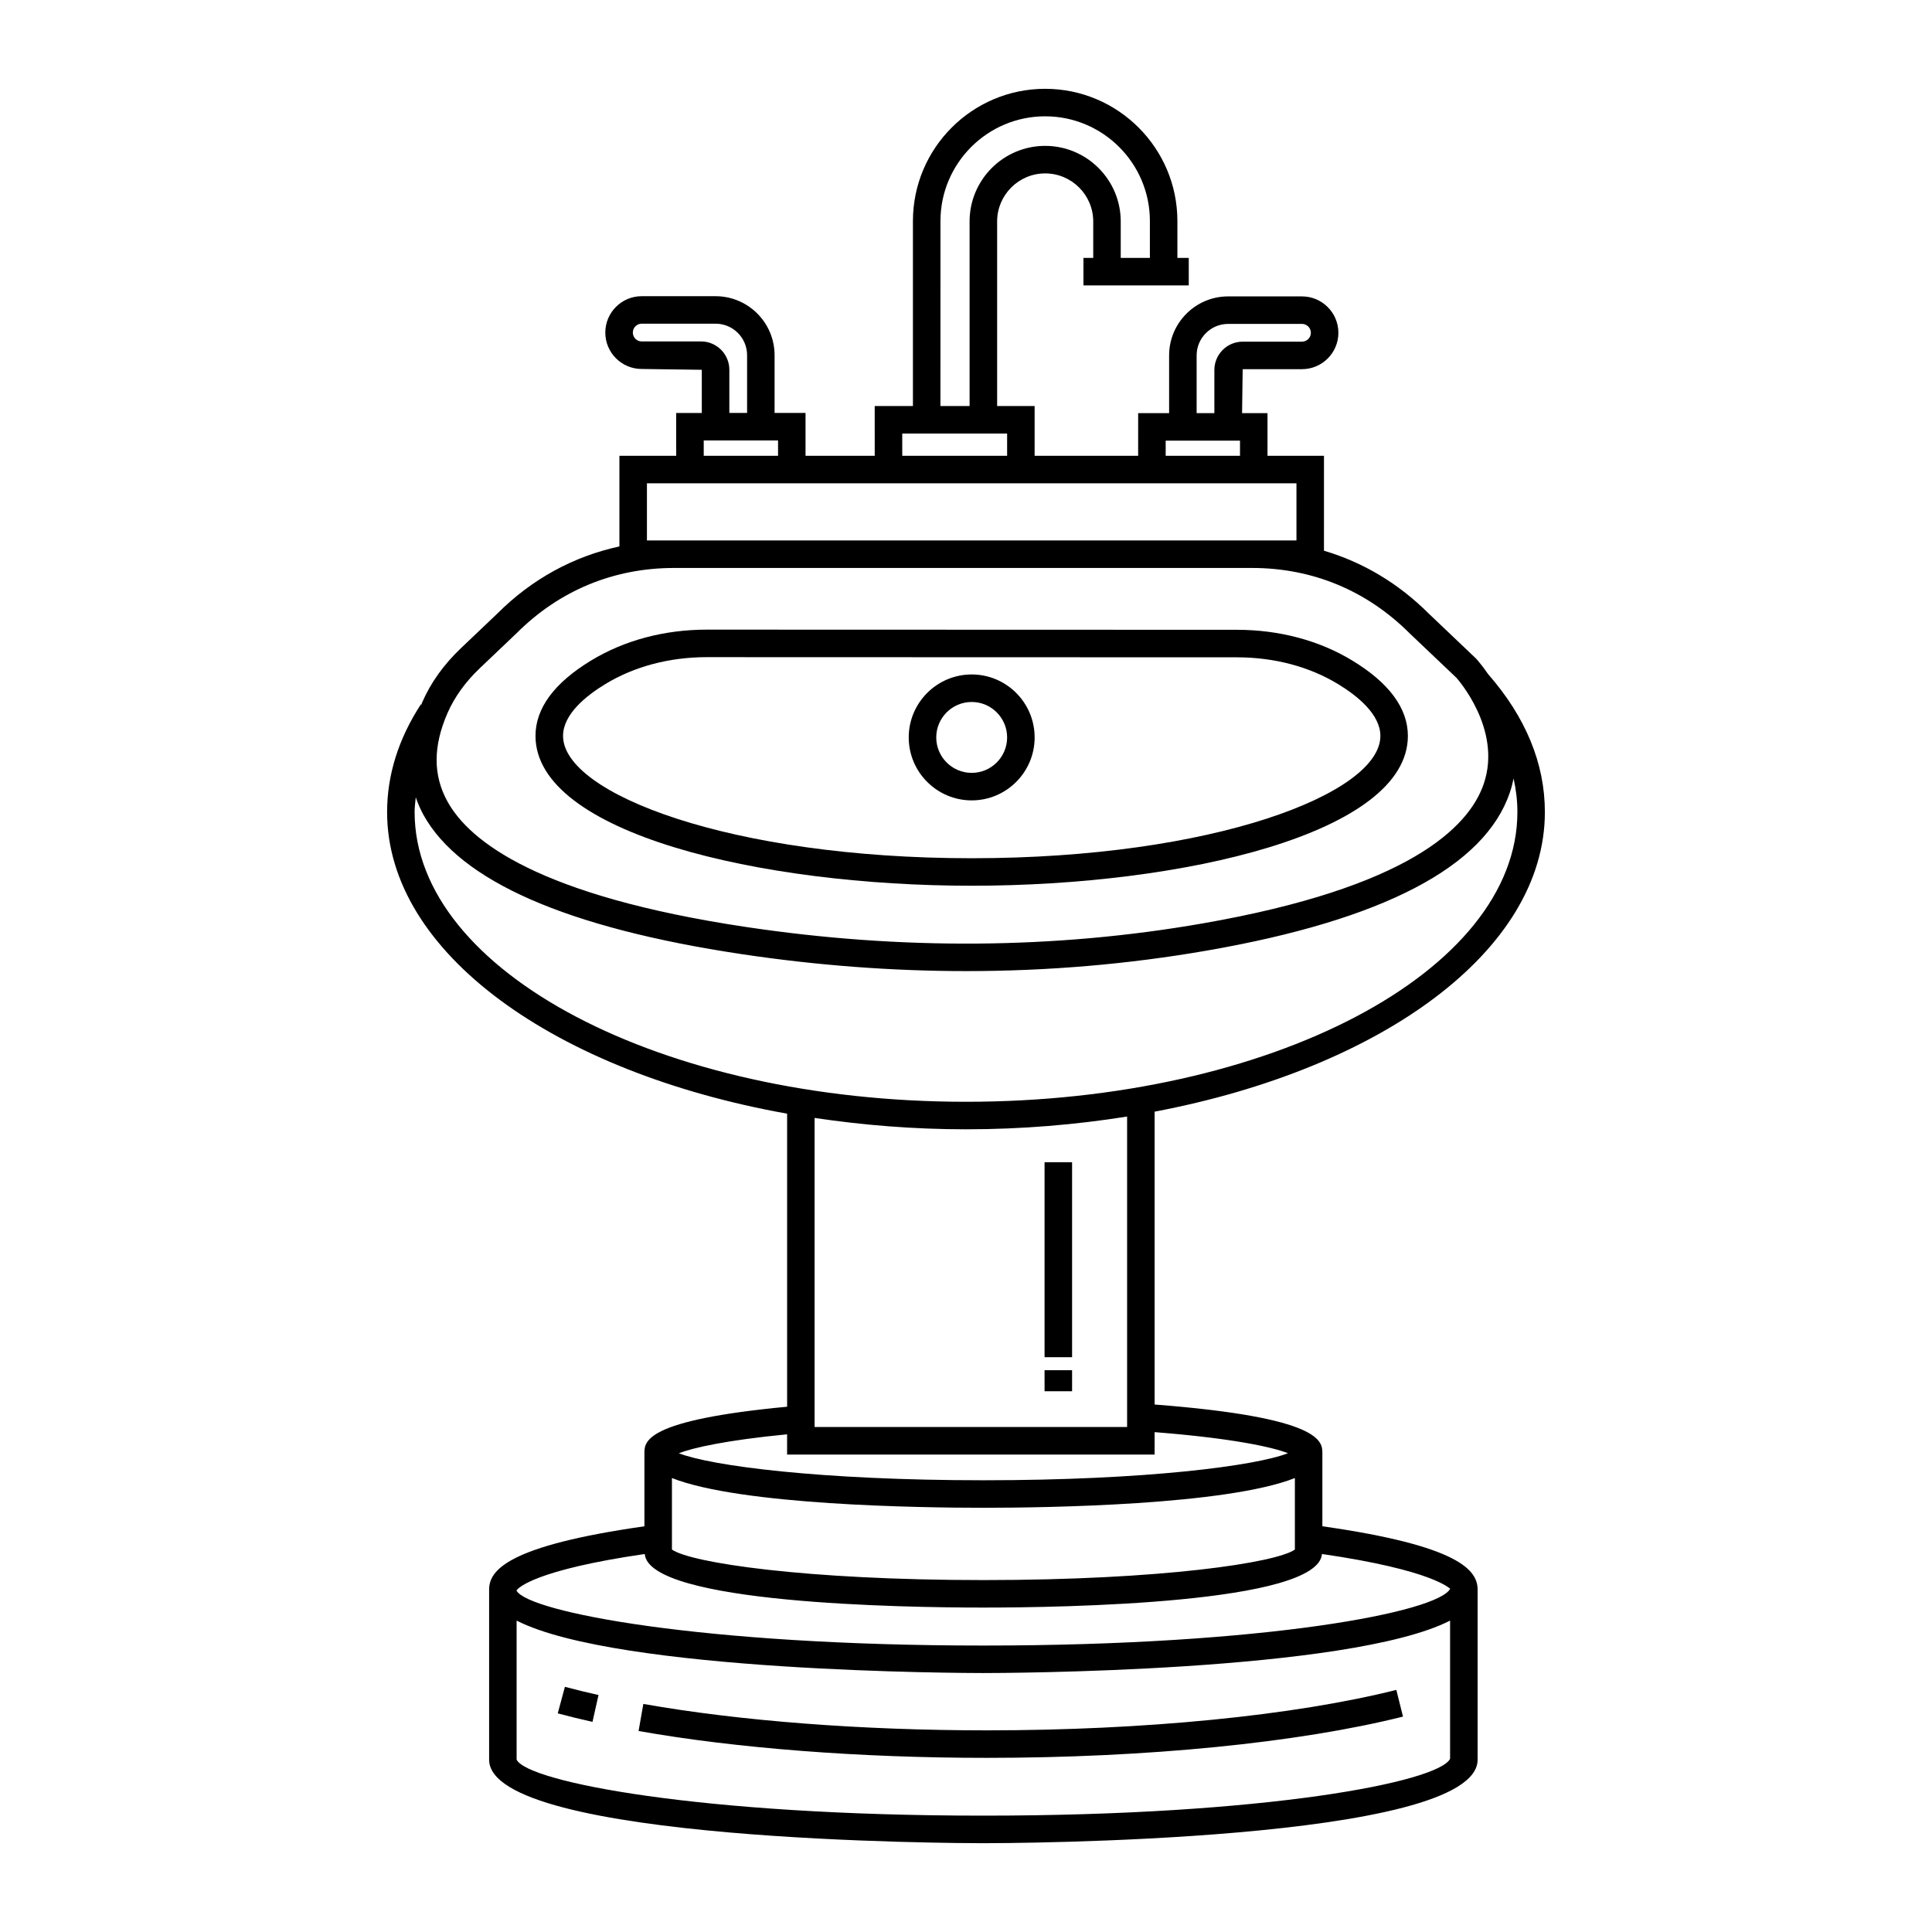 <?xml version="1.0" encoding="UTF-8"?>
<!-- Uploaded to: ICON Repo, www.svgrepo.com, Generator: ICON Repo Mixer Tools -->
<svg fill="#000000" width="800px" height="800px" version="1.1" viewBox="144 144 512 512" xmlns="http://www.w3.org/2000/svg">
 <g>
  <path d="m401.51 378.73c56.039 0 115.59-13.918 115.59-39.703 0-7.297-4.926-14.004-14.645-19.926-8.785-5.363-19.391-8.195-30.676-8.199l-140.43-0.043h-0.023c-11.227 0-21.816 2.816-30.613 8.145-9.82 5.945-14.801 12.68-14.801 20.023 0.008 25.785 59.562 39.703 115.6 39.703zm-97.016-53.488c7.656-4.637 16.938-7.09 26.836-7.09h0.023l140.43 0.043c9.938 0.004 19.238 2.473 26.879 7.133 5.086 3.102 11.152 7.996 11.152 13.703 0 15.328-44.48 32.41-108.3 32.41-63.824 0-108.3-17.082-108.3-32.41-0.008-5.75 6.125-10.672 11.277-13.789z"/>
  <path d="m401.51 356.11c9.195 0 16.68-7.484 16.68-16.684s-7.484-16.688-16.68-16.688c-9.199 0-16.688 7.488-16.688 16.688s7.488 16.684 16.688 16.684zm0-26.078c5.176 0 9.387 4.215 9.387 9.395s-4.211 9.391-9.387 9.391c-5.18 0-9.395-4.211-9.395-9.391s4.215-9.395 9.395-9.395z"/>
  <path d="m420.82 507.12h7.293v5.574h-7.293z"/>
  <path d="m420.82 452h7.293v51.672h-7.293z"/>
  <path d="m494.44 548.47v-19.387c0-3.086-0.105-9.445-44.453-12.871v-77.609c60.09-11.398 103.42-42.645 103.42-79.402 0-12.848-5.062-25.148-15.047-36.559-1.656-2.41-3.008-3.914-3.231-4.152l-12.461-11.852c-8.02-8.016-17.438-13.633-27.805-16.695l0.004-25.148h-14.965v-11.305h-6.742l0.164-11.656h15.715c5.32 0 9.648-4.324 9.648-9.641 0-5.32-4.328-9.645-9.648-9.645h-19.574c-8.621 0-15.637 7.016-15.637 15.641v15.301h-8.203l-0.004 11.305h-27.434v-13.195h-9.938v-48.91c0-7.019 5.711-12.734 12.73-12.734s12.738 5.715 12.738 12.734v9.66h-2.594v7.293h27.91v-7.293h-3.012v-9.773c0-19.32-15.723-35.043-35.047-35.043-19.32 0-35.039 15.723-35.039 35.043v49.023h-10.129l0.004 13.195h-18.336v-11.359h-8.203v-15.301c0-8.621-7.016-15.641-15.641-15.641h-19.578c-5.316 0-9.641 4.324-9.641 9.645 0 5.316 4.324 9.641 9.641 9.641l15.93 0.219v11.438h-6.789l0.004 11.359h-15.047v24.012c-12.176 2.644-23.191 8.633-32.324 17.766l-9.691 9.219c-4.523 4.301-7.953 9.09-10.207 14.238-0.105 0.238-0.176 0.473-0.273 0.715l-0.125-0.082c-5.938 9.121-8.945 18.723-8.945 28.547 0 37.289 44.562 68.945 106.01 79.922v77.66c-37.723 3.562-37.816 9.227-37.816 12.301v19.387c-36.301 5.172-41.156 11.66-41.156 16.77v45.086c0 21.879 125.64 22.129 130.98 22.129s130.98-0.25 130.98-22.129v-45.086c-0.004-5.117-4.852-11.605-41.152-16.777zm-172.37-12.773c18.199 7.188 65.648 7.879 82.539 7.879s64.344-0.691 82.547-7.879v18.949c-4.934 3.496-35.266 8.09-82.547 8.09-47.273 0-77.605-4.594-82.539-8.09zm139.05-297.51c0-4.602 3.746-8.348 8.344-8.348h19.574c1.305 0 2.356 1.059 2.356 2.352 0 1.297-1.055 2.352-2.356 2.352h-15.715c-4.137 0-7.504 3.367-7.504 7.508v11.438h-4.699zm-8.203 22.594h19.695v4.012h-19.695zm-59.684-58.207c0-15.301 12.445-27.75 27.746-27.75s27.754 12.449 27.754 27.75v9.773h-7.727v-9.66c0-11.043-8.984-20.027-20.031-20.027-11.043 0-20.023 8.98-20.023 20.027v48.914h-7.727zm-10.129 56.316h27.793v5.902h-27.793zm-53.328-24.406h-15.715c-1.297 0-2.352-1.055-2.352-2.352s1.055-2.352 2.352-2.352h19.578c4.602 0 8.348 3.746 8.348 8.348v15.301h-4.703v-11.438c0-4.141-3.367-7.508-7.508-7.508zm0.719 26.238h19.695v4.07h-19.695zm-15.051 26.504v-15.141h172.13v15.141zm-44.277 33.844 9.754-9.281c11.301-11.301 25.723-17.273 41.699-17.273h153.2c15.977 0 30.395 5.973 41.766 17.34l12.359 11.746c0.121 0.137 12.227 13.555 7.269 28.109-3.965 11.66-20.121 27.543-74.551 37.012-39.055 6.805-79.781 7.113-121.03 0.926-54.684-8.195-73.164-22.59-79.039-33.223-3.852-6.977-3.848-14.656 0.012-23.477 1.867-4.258 4.746-8.25 8.562-11.879zm-17.293 38.129c0-1.305 0.18-2.598 0.305-3.894 0.559 1.574 1.207 3.129 2.043 4.644 9.695 17.559 38.07 29.977 84.336 36.91 19.996 2.996 39.871 4.492 59.516 4.492 21.625 0 42.965-1.816 63.848-5.449 46.574-8.102 73.566-22.203 80.215-41.914 0.418-1.238 0.734-2.465 0.98-3.676 0.652 2.934 1.008 5.894 1.008 8.883 0 42.34-65.547 76.789-146.12 76.789-80.578 0.004-146.13-34.445-146.13-76.785zm146.12 84.078c14.828 0 29.129-1.219 42.699-3.383v82.281h-82.816v-81.914c12.812 1.91 26.219 3.016 40.117 3.016zm-47.406 80.832v5.359h97.398v-5.938c20.578 1.621 31.098 3.941 35.344 5.582-8.422 3.324-37.488 7.172-80.73 7.172-43.207 0-72.258-3.836-80.707-7.164 3.746-1.43 12.41-3.438 28.695-5.012zm-37.719 31.715c1.059 13.152 68.824 14.199 89.73 14.199 20.91 0 88.684-1.047 89.738-14.199 29.777 4.336 33.68 9.176 33.98 9.176h0.008c-3.07 6.172-48.793 15.086-123.73 15.086-74.848 0-120.53-8.891-123.69-14.527v-0.117c0.457-0.637 4.844-5.375 33.965-9.617zm89.73 69.34c-75.055 0-120.8-8.938-123.69-14.84v-36.848c26.805 13.703 119.12 13.898 123.69 13.898 4.57 0 96.887-0.195 123.69-13.898v36.633c-3.176 6.176-48.859 15.055-123.69 15.055z"/>
  <path d="m291.81 598.06c2.902 0.785 5.977 1.531 9.207 2.258l1.594-7.121c-3.121-0.699-6.098-1.418-8.906-2.172z"/>
  <path d="m405.47 602.56c-33.145 0-65.453-2.484-90.977-7l-1.266 7.176c25.926 4.586 58.684 7.113 92.242 7.113 42.398 0 82.621-3.988 110.34-10.93l-1.766-7.078c-27.176 6.816-66.75 10.719-108.58 10.719z"/>
 </g>
</svg>